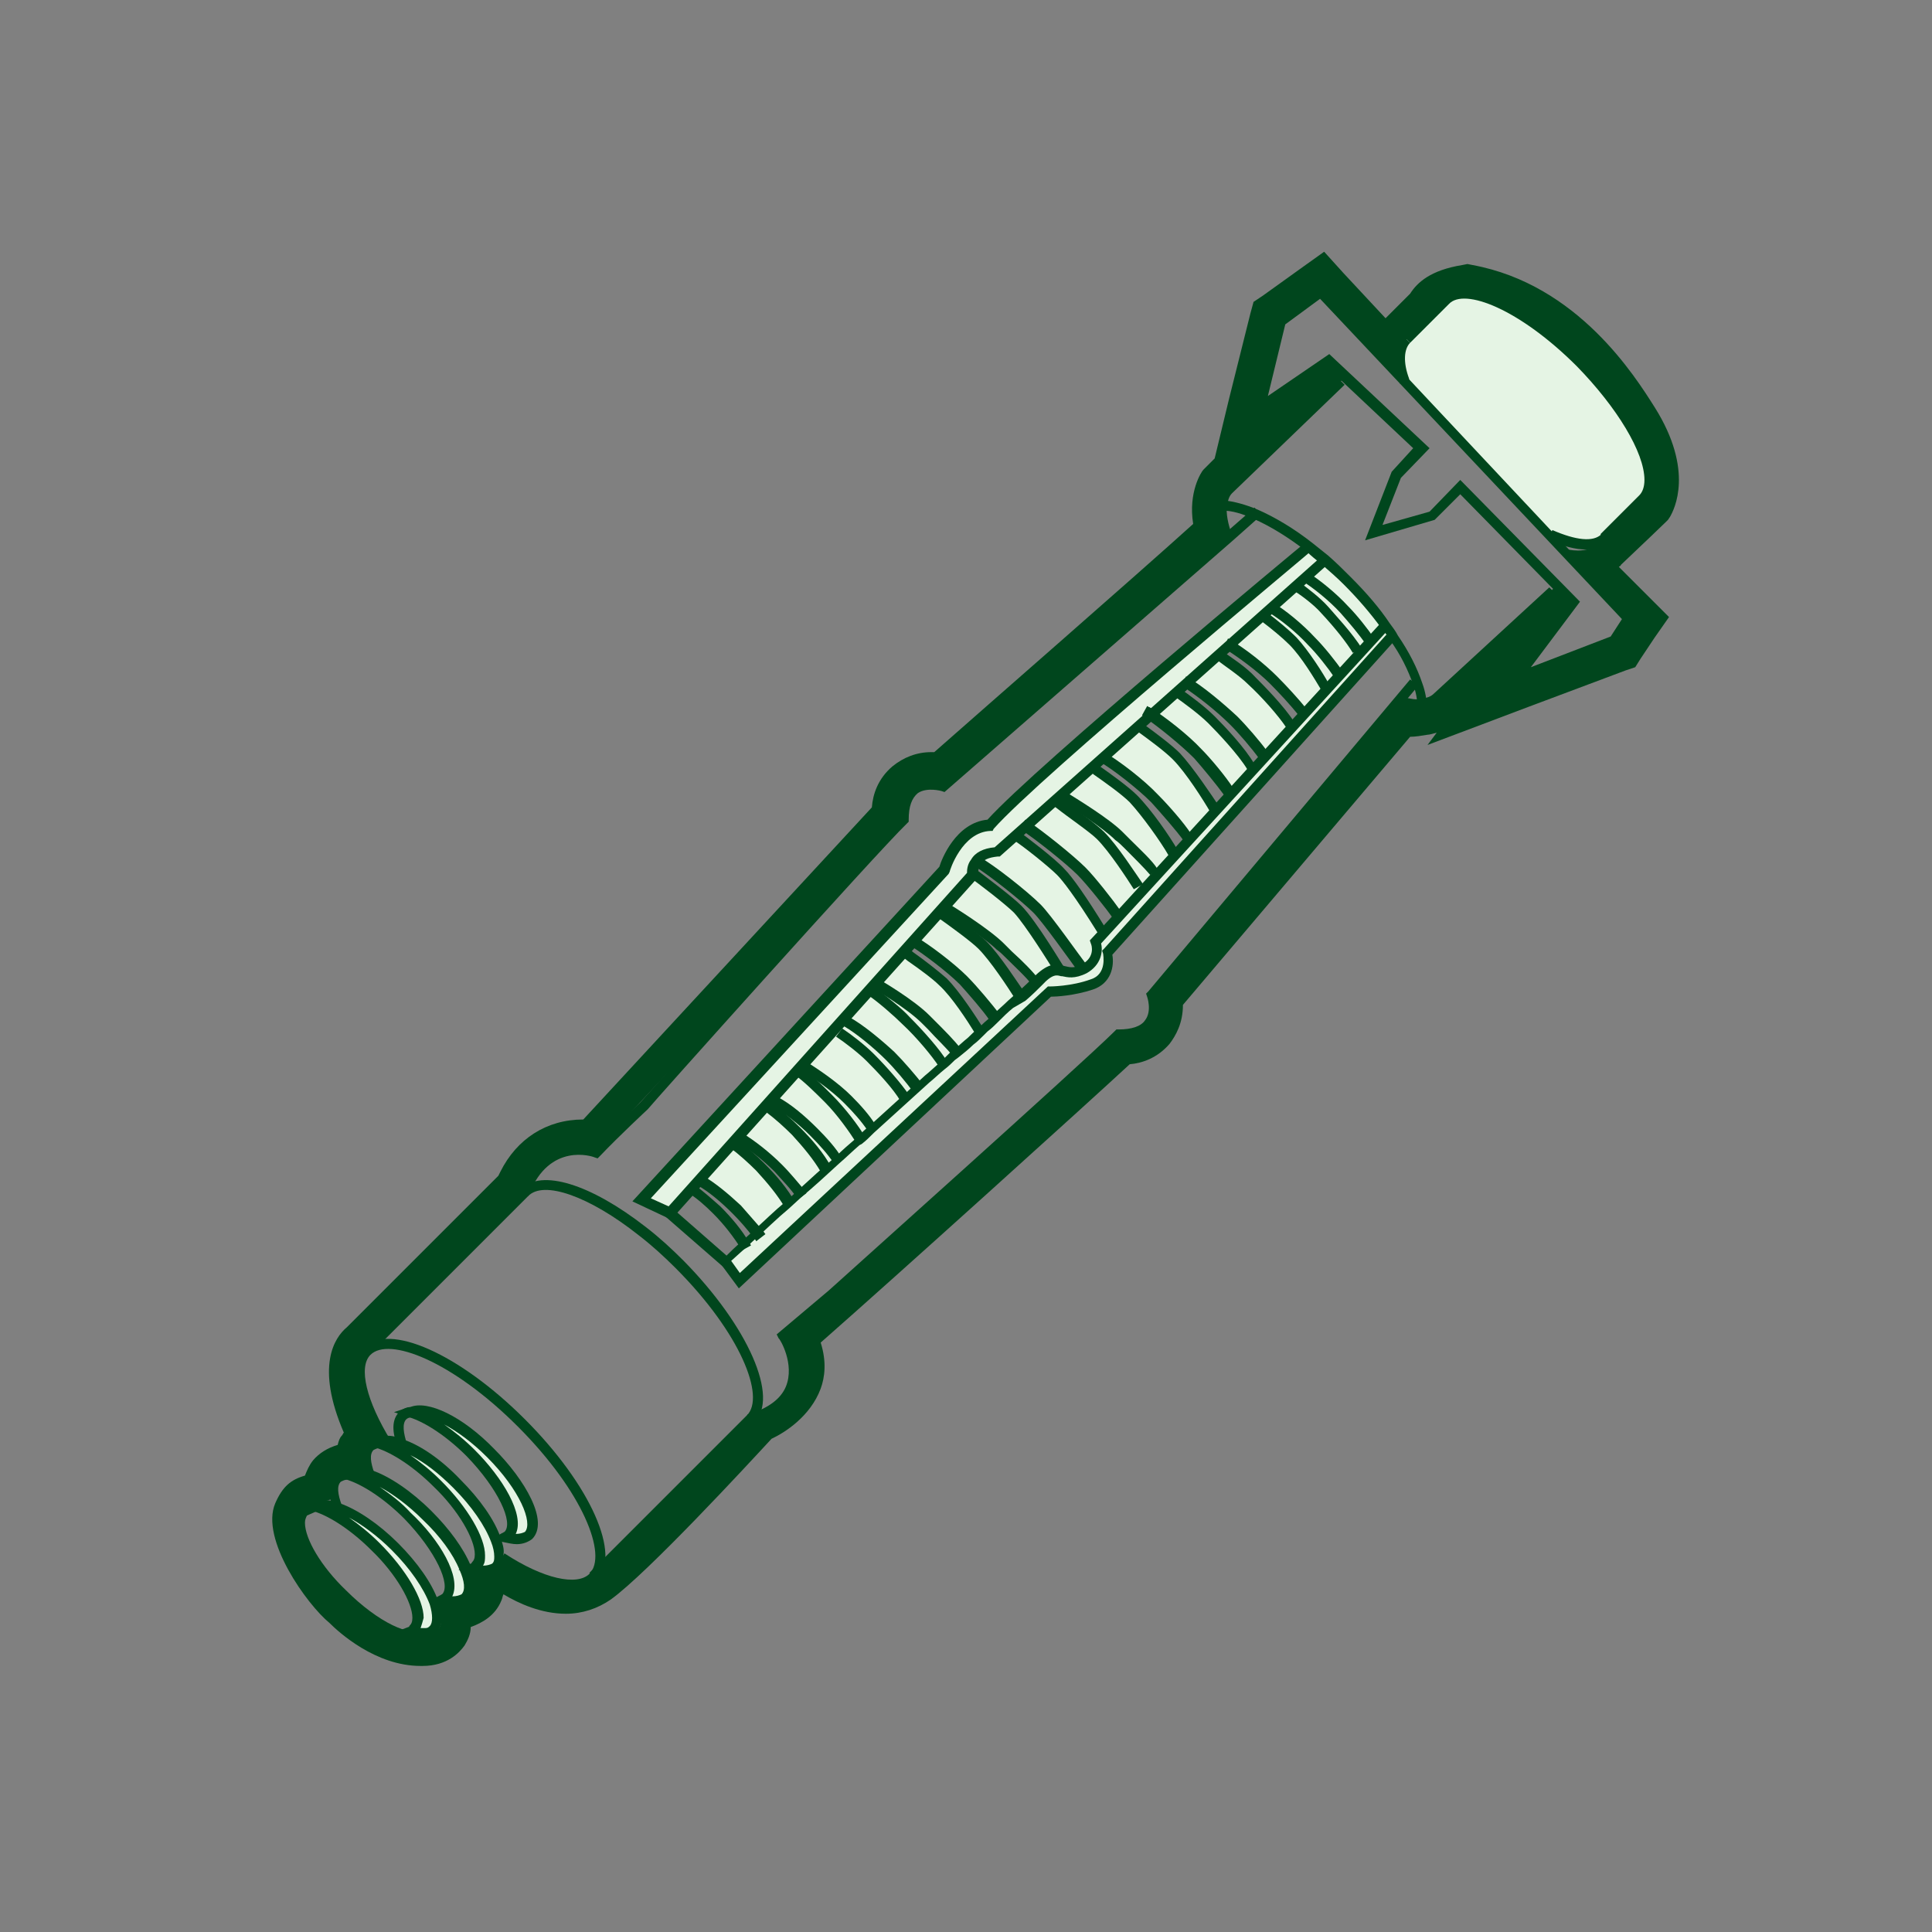  <!--?xml version="1.0" encoding="utf-8"?--> <svg version="1.1" id="Calque_2_00000047020764586916925930000013449709893812000408_" xmlns="http://www.w3.org/2000/svg" xmlns:xlink="http://www.w3.org/1999/xlink" x="0px" y="0px" viewBox="0 0 188.8 188.8" style="enable-background:new 0 0 188.8 188.8;" xml:space="preserve"><rect x="0" y="0" width="188.8" height="188.8" fill="#808080" stroke="none"/> <style type="text/css"> .st0{fill:var(--$primary-50);} .st1{fill:var(--$primary-900);} .st2{fill:none;} </style> <g id="structure"> <g> <g> <path fill="#E5F4E4" d="M154.5,35.4c5.4,5.4,8.1,11.3,6.1,13.2l-3.8,3.8c-1,1-2.9,0.8-5.4-0.3l-0.1,0l-14.2-15.1 c-0.6-1.8-0.6-3.3,0.2-4.1l3.8-3.8C143.2,27.4,149.1,30.1,154.5,35.4L154.5,35.4z"></path> </g> <g> <path fill="#E5F4E4" d="M133.8,62.7l1.3-1.4l0.3-0.2c0.3,0.4,0.6,0.8,0.8,1.1l-0.3,0.2l-27.6,30.7c0,0,0.6,2.4-1.5,3.1 c-2.1,0.7-4.2,0.7-4.2,0.7l-30.3,28.3l-1.3-1.8c0,0,0.7-0.6,1.9-1.7c0.3-0.3,0.8-0.7,1.2-1.1c0.9-0.8,1.9-1.8,3.1-2.8 c0.4-0.3,0.8-0.7,1.2-1.1c1.2-1.1,2.4-2.2,3.7-3.3c0.7-0.6,1.4-1.3,2.1-1.9c0.4-0.4,0.8-0.8,1.2-1.1c1.4-1.3,2.9-2.6,4.3-3.9 c0.9-0.8,1.7-1.6,2.6-2.3c0.4-0.4,0.9-0.8,1.3-1.2c0.8-0.8,1.6-1.4,2.3-2.1c0.5-0.4,0.9-0.9,1.4-1.3c0.9-0.8,1.7-1.6,2.4-2.2 c0.8-0.8,1.4-1.3,1.6-1.5c1.3-1.3,1.8-1.2,2.4-1c0.5,0.1,1.1,0.3,2.1-0.2c1.6-0.9,1.1-2.6,1.1-2.6l1-1.1l1.4-1.5l3.8-4.2l1.8-1.9 l1.4-1.5l2.6-2.9l1.4-1.5l2.2-2.4l1.2-1.3l2.7-2.9l1.1-1.2l2.2-2.4l1.2-1.3l2-2.2L133.8,62.7L133.8,62.7z"></path> </g> <g> <path fill="#E5F4E4" d="M135.4,61l-0.3,0.2l-1.3,1.4c-0.6-0.9-1.7-2.2-2.5-3.1c-1.1-1.2-2.7-2.5-3.8-3.2l1.8-1.6l0.2-0.2 c0.7,0.6,1.5,1.3,2.2,2C133.1,58.1,134.4,59.5,135.4,61L135.4,61z"></path> </g> <g> <path fill="#E5F4E4" d="M133.8,62.7l-1,1l-0.2-0.2c-0.7-1.2-2-2.8-3.2-4c-0.8-0.8-2.1-1.8-2.9-2.4l0.9-0.8c1.1,0.7,2.7,2,3.8,3.2 C132.1,60.4,133.2,61.7,133.8,62.7L133.8,62.7z"></path> </g> <g> <path fill="#E5F4E4" d="M132.8,63.7l-2,2.2h0c-0.6-0.9-1.8-2.4-2.6-3.3c-1.2-1.3-2.8-2.6-4-3.3h0l2.5-2.2c0.8,0.6,2.1,1.5,2.9,2.4 c1.1,1.2,2.5,2.8,3.2,4L132.8,63.7L132.8,63.7z"></path> </g> <g> <path fill="#E5F4E4" d="M130.8,65.9l-1.2,1.3l-0.1-0.1c-0.7-1.2-2-3.3-3.2-4.5c-0.8-0.8-2.1-1.8-2.9-2.4l-0.2-0.2l0.8-0.8h0 c1.1,0.7,2.8,2.1,4,3.3C129,63.6,130.2,65,130.8,65.9L130.8,65.9L130.8,65.9z"></path> </g> <g> <path fill="#E5F4E4" d="M129.6,67.2l-2.2,2.4c-0.8-1-1.9-2.3-2.8-3.2c-1.3-1.3-3.2-2.7-4.5-3.5l3.3-2.9l0.2,0.2 c0.8,0.6,2.1,1.5,2.9,2.4C127.5,63.9,128.9,66,129.6,67.2L129.6,67.2L129.6,67.2z"></path> </g> <g> <path fill="#E5F4E4" d="M127.5,56.4l-0.9,0.8l-2.5,2.2l-0.8,0.8L120,63l-1,0.9l-3.1,2.7l-1,0.9l-2.6,2.3l-1,0.9l-3.6,3.2l-1,0.9 l-3,2.7l-3.6,3.2l-0.8,0.8l-1.9,1.7c-1.2,0.1-1.8,0.5-2.1,1C95,84.6,95,85,95,85.2c0,0.1,0,0.2,0,0.2l-2.7,3l-0.6,0.7L89.1,92 l-0.8,0.9l-2.9,3.2l-0.5,0.5l-2.6,2.9l-3.9,4.4l-0.6,0.6l-2.4,2.6l-3.3,3.7l-0.7,0.8l-3.1,3.5l-0.7,0.8l-2.2,2.4l-1.5-0.7 l-1.3-0.6L92.2,85c0,0,1.3-4.3,4.5-4.3c4.5-5.1,31.3-27.3,31.3-27.3c0.5,0.4,1,0.8,1.5,1.2l-0.2,0.2L127.5,56.4L127.5,56.4z"></path> </g> <g> <path fill="#E5F4E4" d="M126.2,70.9l-2.7,2.9c-0.8-1-2-2.5-2.9-3.4c-1.4-1.4-3.3-2.9-4.7-3.7l3.1-2.7h0c1,0.7,2.4,1.7,3.4,2.6 C123.8,67.8,125.4,69.6,126.2,70.9C126.2,70.8,126.3,70.9,126.2,70.9z"></path> </g> <g> <path fill="#E5F4E4" d="M122.4,75.1l-2.2,2.4c-0.8-1.1-2.2-2.8-3.1-3.7c-1.2-1.3-3.4-3-4.8-3.9l2.6-2.3l0.1,0.1 c1,0.7,2.5,1.8,3.5,2.8C119.8,71.8,121.5,73.6,122.4,75.1L122.4,75.1z"></path> </g> <g> <path fill="#E5F4E4" d="M118.8,79l-2.6,2.9c-0.7-1-2.2-2.8-3.3-3.8c-1.4-1.4-3.8-3.3-5.2-4.1l3.6-3.2c1,0.8,2.9,2.1,3.8,3 C116.3,75.1,118,77.7,118.8,79L118.8,79z"></path> </g> <g> <path fill="#E5F4E4" d="M114.8,83.4l-1.8,1.9l-0.2-0.2c-0.6-0.9-2.4-2.6-3.4-3.5c-1.3-1.3-4.4-3.2-5.6-4l-0.1-0.1l3-2.7l0.1,0.1 c0.9,0.7,3,2.1,4,3.1c1.3,1.3,3.1,4,3.9,5.3L114.8,83.4L114.8,83.4z"></path> </g> <g> <path fill="#E5F4E4" d="M113,85.4l-3.8,4.2c-0.6-0.9-2.6-3.4-3.5-4.3c-1.2-1.2-4.2-3.6-5.6-4.4l3.6-3.2l0.1,0.1 c1.2,0.7,4.3,2.7,5.6,4c0.9,0.9,2.7,2.6,3.4,3.5L113,85.4L113,85.4z"></path> </g> <g> <path fill="#E5F4E4" d="M107.8,91l-1,1.1c0,0,0.6,1.7-1.1,2.6c-0.6-0.9-3.5-4.9-4.4-5.8c-1.3-1.3-4.6-3.9-5.8-4.6l-0.3-0.1 c0.3-0.5,0.9-0.9,2.1-1l1.9-1.7l0.1,0.1c0.8,0.6,3.6,2.7,4.4,3.6C104.9,86.3,107,89.6,107.8,91z"></path> </g> <g> <path fill="#E5F4E4" d="M103.6,94.9c-0.6-0.2-1.2-0.3-2.4,1c-0.6-0.9-2.4-2.6-3.4-3.5c-1.2-1.2-4.2-3.1-5.5-3.9l2.7-3 c0,0,0-0.1,0-0.2c0.8,0.6,3.6,2.8,4.4,3.6C100.6,90.1,102.9,93.7,103.6,94.9L103.6,94.9z"></path> </g> <g> <path fill="#E5F4E4" d="M95.9,92.4c1.2,1.2,3,3.8,3.7,5c-0.6,0.6-1.5,1.3-2.4,2.2l-0.1-0.1c-0.6-0.9-2.1-2.6-3-3.5 c-1.3-1.3-3.6-3.1-4.8-3.8L89.1,92l2.6-2.9C92.7,89.9,95.1,91.6,95.9,92.4L95.9,92.4z"></path> </g> <g> <path fill="#E5F4E4" d="M95.7,100.7l0.1,0.1c-0.7,0.7-1.5,1.3-2.3,2.1c-0.7-0.9-2.2-2.3-3-3.2c-1.3-1.3-3.8-2.9-5-3.6l2.9-3.2 l0.2,0.2c0.8,0.6,2.8,1.9,3.6,2.8C93.4,97.1,95,99.5,95.7,100.7z"></path> </g> <g> <path fill="#E5F4E4" d="M93.5,102.9c-0.4,0.4-0.8,0.8-1.3,1.2l0-0.1c-0.7-1.2-2.4-3.1-3.6-4.3c-0.8-0.9-2.5-2.2-3.4-2.9L85,96.7 l0.5-0.5c1.2,0.7,3.8,2.3,5,3.6C91.3,100.6,92.8,102,93.5,102.9L93.5,102.9z"></path> </g> <g> <path fill="#E5F4E4" d="M92.2,104L92.2,104c-0.8,0.8-1.7,1.6-2.5,2.4c-0.7-0.9-1.8-2.3-2.7-3.2c-1.3-1.3-3-2.7-4.2-3.4l-0.3-0.3 l2.6-2.9l0.2,0.2c0.9,0.6,2.5,2,3.4,2.9C89.8,100.9,91.5,102.9,92.2,104L92.2,104z"></path> </g> <g> <path fill="#E5F4E4" d="M86.9,103.3c0.9,0.9,2.1,2.2,2.7,3.2c-1.4,1.3-2.9,2.6-4.3,3.9l-0.2-0.2c-0.6-0.9-1.4-1.9-2.4-2.8 c-1.3-1.3-3.2-2.6-4.4-3.3l0,0l3.9-4.4l0.3,0.3C83.9,100.6,85.7,102,86.9,103.3L86.9,103.3z"></path> </g> <g> <path fill="#E5F4E4" d="M85.2,110.2l0.2,0.2c-0.4,0.4-0.8,0.8-1.2,1.1c-0.7-1.2-2-2.9-3.2-4.1c-0.9-0.9-2.2-2.1-3.1-2.7l0.6-0.6l0,0 c1.2,0.7,3.1,2,4.4,3.3C83.7,108.3,84.5,109.3,85.2,110.2L85.2,110.2z"></path> </g> <g> <path fill="#E5F4E4" d="M84.1,111.5c-0.7,0.6-1.4,1.3-2.1,1.9c-0.6-0.9-1.4-1.9-2.4-2.8c-1.3-1.3-2.6-2.3-3.8-3l-0.3-0.3l2.4-2.6 c0.9,0.6,2.2,1.8,3.1,2.7C82.1,108.6,83.4,110.3,84.1,111.5L84.1,111.5z"></path> </g> <g> <path fill="#E5F4E4" d="M79.6,110.6c0.9,0.9,1.7,1.9,2.4,2.8c-1.3,1.2-2.5,2.3-3.7,3.3c-0.6-0.8-1.3-1.7-2.2-2.6 c-1.3-1.3-2.6-2.3-3.8-3l-0.1-0.1l3.3-3.7l0.3,0.3C77,108.3,78.4,109.3,79.6,110.6L79.6,110.6z"></path> </g> <g> <path fill="#E5F4E4" d="M74.2,114.1c1.2,1.2,2.2,2.5,2.9,3.7c-1.2,1-2.2,2-3.1,2.8c-0.6-0.8-1.2-1.6-2-2.3c-1.2-1.2-2.5-2.2-3.6-2.9 l3.1-3.5l0.1,0.1C72.4,112.5,73.3,113.3,74.2,114.1z"></path> </g> <g> <path fill="#E5F4E4" d="M47.9,141.9c3.2,3.2,4.9,6.9,3.7,8.1c-0.5,0.4-1.2,0.5-2.2,0.2c0.1-0.1,0.2-0.1,0.3-0.2 c1.2-1.2-0.5-4.8-3.7-8.1c-2-2-4.2-3.4-5.8-3.9c0,0,0.1,0,0.1,0C41.7,137.3,44.9,139,47.9,141.9L47.9,141.9z"></path> </g> <g> <path fill="#E5F4E4" d="M39.3,141.3c1.6,0.6,3.5,1.9,5.4,3.8c1.9,1.9,3.2,3.9,3.8,5.4c0.2,0.6,0.3,1.1,0.3,1.6c0,0.4-0.1,0.8-0.4,1 c-0.5,0.4-1.2,0.5-2.2,0.2c0.1-0.1,0.2-0.1,0.3-0.2c1.2-1.2-0.5-4.8-3.7-8.1c-2-2-4.2-3.5-5.8-3.9c0,0,0.1,0,0.1,0 c0.2-0.1,0.5-0.1,0.8-0.1C38.3,141,38.8,141.1,39.3,141.3L39.3,141.3z"></path> </g> <g> <path fill="#E5F4E4" d="M36.2,144.2c1.6,0.5,3.7,1.9,5.6,3.9c1.7,1.7,3,3.6,3.7,5.1c0.5,1.3,0.6,2.4,0,2.9c-0.5,0.4-1.2,0.5-2.2,0.2 c0.1-0.1,0.2-0.1,0.3-0.2c1.2-1.2-0.5-4.8-3.7-8.1c-2-2-4.2-3.4-5.8-3.9C34.5,143.8,35.2,143.9,36.2,144.2L36.2,144.2z"></path> </g> <g> <path fill="#E5F4E4" d="M33.1,147.4c1.6,0.6,3.6,1.9,5.5,3.8c1.9,1.9,3.2,3.9,3.8,5.4c0.4,1.1,0.4,2.1-0.1,2.6 c-0.2,0.2-0.4,0.3-0.7,0.4c-0.4,0.1-0.9,0-1.5-0.1c0.1-0.1,0.2-0.1,0.3-0.2c1.2-1.2-0.5-4.8-3.7-8.1c-2-2-4.2-3.5-5.9-3.9 C31.4,147,32.2,147,33.1,147.4L33.1,147.4z"></path> </g> </g> <g> <g> <path fill="#00461D" d="M157.1,52.9l-0.7-0.7l3.8-3.8c0.3-0.3,0.5-0.8,0.5-1.5c0-2.7-2.7-7.1-6.6-11.1c-5.6-5.6-11-7.7-12.5-6.1 l-3.8,3.8l-0.7-0.7l3.8-3.8c2.2-2.2,8.3,0.5,14,6.1c4.2,4.2,6.9,8.8,6.9,11.8c0,0.9-0.3,1.6-0.8,2.2L157.1,52.9z"></path> </g> <g> <path fill="#00461D" d="M138.5,69.3l0-0.1c0-0.1,0-0.1,0-0.1l0-0.1c0-0.6-0.1-1.3-0.4-2.1c-0.5-1.4-1.2-2.9-2.3-4.4 c-0.2-0.4-0.5-0.7-0.8-1.1c-1.1-1.5-2.3-2.9-3.7-4.3c-0.7-0.7-1.4-1.3-2.2-2c-0.5-0.4-1-0.8-1.4-1.2c-1.8-1.4-3.6-2.5-5.2-3.2 c-1.1-0.5-2.1-0.8-3-0.8l0.1-1c1,0.1,2.1,0.4,3.3,0.9c1.6,0.7,3.5,1.8,5.4,3.3c0.5,0.4,1,0.8,1.5,1.2c0.8,0.7,1.5,1.4,2.2,2.1 c1.5,1.5,2.8,3,3.8,4.5c0.3,0.4,0.6,0.8,0.8,1.2c1.1,1.6,1.9,3.2,2.4,4.7c0.3,0.8,0.4,1.6,0.5,2.3c0,0.1,0,0.3,0,0.3L138.5,69.3z "></path> </g> <g> <path fill="#00461D" d="M155,53.7c-1,0-2.3-0.3-3.7-1l0.4-0.9c2.3,1,4,1.2,4.8,0.4l0.7,0.7C156.6,53.4,155.9,53.7,155,53.7z"></path> </g> <g> <path fill="#00461D" d="M136.8,37.5l0-0.1l0,0c-0.7-2.1-0.6-3.6,0.3-4.6l0.7,0.7c-0.6,0.6-0.7,1.9-0.1,3.5l0,0.2h-0.3L136.8,37.5z"></path> </g> <g> <path fill="#00461D" d="M55.9,155.3c-1.8,0-4.3-0.9-7.1-2.7l0.5-0.8c3.8,2.5,7.1,3.2,8.3,2c1.8-1.8-0.6-8-7-14.4 c-6.4-6.4-12.6-8.8-14.4-7c-1.2,1.2-0.4,4.5,2,8.4l-0.8,0.5c-2.8-4.4-3.6-8-1.9-9.6c2.5-2.5,9.4,0.6,15.8,7 c6.4,6.4,9.5,13.3,7,15.8C57.7,155,56.9,155.3,55.9,155.3z"></path> </g> <g> <path fill="#00461D" d="M50.5,150.9c-0.4,0-0.8-0.1-1.3-0.2l-1.2-0.3l1.1-0.6c0.1,0,0.1-0.1,0.2-0.1c0.9-0.9-0.6-4.2-3.7-7.4 c-1.9-1.9-4-3.3-5.6-3.8l-1.5-0.5l1.5-0.5l0.2,0.3l0,0l-0.1-0.3c1.7-0.7,5.1,0.9,8.2,4.1c3,3,5.4,7.1,3.7,8.8 C51.6,150.7,51.1,150.9,50.5,150.9z M50.4,149.9c0.4,0,0.7-0.1,0.9-0.2c0.8-0.9-0.5-4.1-3.7-7.3c-1.5-1.5-2.9-2.5-4.2-3.2 c1,0.7,2,1.5,3,2.5C49.1,144.4,51.3,148,50.4,149.9z M40.4,138.4L40.4,138.4L40.4,138.4L40.4,138.4z"></path> </g> <g> <path fill="#00461D" d="M47.3,154c-0.3,0-0.8-0.1-1.2-0.2l-1.3-0.4l1.2-0.6c0,0,0.1,0,0.1-0.1c0.2-0.2,0.3-0.4,0.3-0.8 c0-1.5-1.6-4.3-4-6.6c-1.9-1.9-4-3.3-5.6-3.8l-1-0.3l0.8-0.6c0.1-0.1,0.2-0.1,0.3-0.1c0.3-0.1,0.6-0.2,0.9-0.2 c0.5,0,1,0.1,1.7,0.4c1.7,0.6,3.7,2,5.5,3.9c1.9,1.9,3.3,3.9,3.9,5.6c0.2,0.6,0.4,1.2,0.3,1.7c0,0.6-0.2,1-0.5,1.4 C48.5,153.8,48.1,154,47.3,154z M47.2,153c0.4,0,0.7-0.1,0.9-0.2c0.2-0.2,0.2-0.4,0.2-0.7c0-0.4-0.1-0.9-0.3-1.4 c-0.6-1.6-1.9-3.5-3.7-5.3c-1.4-1.4-2.8-2.5-4.2-3.2c1,0.7,2,1.5,3,2.5c2.6,2.6,4.3,5.5,4.3,7.3C47.4,152.4,47.4,152.7,47.2,153z "></path> </g> <g> <path fill="#00461D" d="M44.4,157c-0.3,0-0.8-0.1-1.3-0.2l-1.2-0.3l1.1-0.6c0.1,0,0.1-0.1,0.2-0.1c0.9-0.9-0.6-4.2-3.7-7.4 c-1.9-1.9-4-3.3-5.6-3.8l-1.2-0.3l1.1-0.6c0.6-0.3,1.5-0.3,2.6,0c1.7,0.6,3.8,2,5.8,4c1.7,1.7,3.1,3.6,3.8,5.3 c0.7,1.6,0.6,2.8-0.1,3.5C45.6,156.7,45.1,157,44.4,157z M44.2,156c0.4,0,0.7-0.1,0.9-0.2c0.4-0.4,0.3-1.3-0.2-2.4 c-0.6-1.5-1.9-3.3-3.6-4.9c-1.4-1.4-2.9-2.5-4.2-3.2c1,0.7,2.1,1.5,3,2.5C43,150.5,45.1,154.1,44.2,156z"></path> </g> <g> <path fill="#00461D" d="M41.2,160.1c-0.4,0-0.8-0.1-1.2-0.2l-1.4-0.4l1.3-0.5c0,0,0.1,0,0.1-0.1c0.2-0.2,0.3-0.4,0.3-0.8 c0-1.5-1.6-4.3-4-6.6c-1.9-1.9-4-3.3-5.6-3.8l-1.2-0.3l1.1-0.6c0.6-0.3,1.6-0.3,2.6,0.1c1.7,0.6,3.8,2,5.7,3.9 c1.9,1.9,3.3,3.9,3.9,5.6c0.7,1.8,0.3,2.7-0.2,3.1c-0.2,0.2-0.5,0.4-0.9,0.5C41.6,160.1,41.4,160.1,41.2,160.1z M41.1,159.1 c0.2,0,0.3,0,0.5,0c0.2,0,0.3-0.1,0.4-0.2c0.3-0.3,0.3-1.1,0-2.1c-0.6-1.6-1.9-3.5-3.7-5.3c-1.4-1.4-2.9-2.5-4.2-3.2 c1,0.7,2,1.5,3,2.5c2.6,2.6,4.3,5.5,4.3,7.3C41.3,158.5,41.2,158.8,41.1,159.1z"></path> </g> <g> <path fill="#00461D" d="M40.6,160.4c-2,0-5-1.9-7.3-4.3c-2.6-2.6-4.3-5.5-4.3-7.3c0-0.6,0.2-1.1,0.5-1.5l0.1-0.1l0.9-0.4l0.4,0.9 l-0.9,0.4c-0.1,0.2-0.2,0.4-0.2,0.7c0,1.6,1.6,4.3,4,6.6c3.2,3.2,6.4,4.6,7.4,3.8l0.8,0.7l-0.1,0.1 C41.6,160.3,41.1,160.4,40.6,160.4z"></path> </g> <g> <path fill="#00461D" d="M32.9,148.1l-0.3-0.6c-0.8-2-0.3-2.9,0.1-3.4c0.3-0.3,0.7-0.5,1.1-0.5l0.1,1c-0.2,0-0.4,0.1-0.6,0.2 c-0.4,0.4-0.3,1.2,0.1,2.3l0.2,0.5L32.9,148.1z"></path> </g> <g> <path fill="#00461D" d="M36,145l-0.1-0.1c-0.1-0.2-0.2-0.4-0.2-0.6c-0.7-1.9-0.3-2.9,0.2-3.3c0.3-0.3,0.7-0.5,1.1-0.5l0.1,1 c-0.2,0-0.4,0.1-0.6,0.2c-0.4,0.4-0.3,1.2,0.1,2.3c0.1,0.2,0.1,0.3,0.2,0.5l0.1,0.1L36,145z"></path> </g> <g> <path fill="#00461D" d="M39.1,142c-0.1-0.2-0.1-0.3-0.2-0.5c-0.8-2-0.4-3,0.1-3.5c0.3-0.3,0.7-0.5,1.2-0.5l0.1,1 c-0.3,0-0.5,0.1-0.6,0.2c-0.4,0.4-0.3,1.3,0.1,2.5c0.1,0.1,0.1,0.3,0.2,0.4L39.1,142z"></path> </g> <g> <path fill="#00461D" d="M76.7,118c-0.7-1.2-1.7-2.4-2.8-3.6c-0.8-0.8-1.7-1.6-2.5-2.2l0.6-0.8c0.9,0.6,1.8,1.4,2.7,2.3 c1.2,1.2,2.3,2.5,3,3.8L76.7,118z"></path> </g> <g> <path fill="#00461D" d="M78,117.2L78,117.2c-0.1-0.1-0.1-0.1-0.1-0.1c-0.6-0.9-1.4-1.7-2.2-2.6c-1.2-1.2-2.5-2.2-3.7-2.9l0.5-0.9 c1.3,0.8,2.7,1.9,3.9,3.1c0.9,0.9,1.6,1.8,2.3,2.6c0,0,0.1,0.1,0.1,0.2L78,117.2z"></path> </g> <g> <path fill="#00461D" d="M72.5,122.2c0-0.1-0.1-0.1-0.1-0.2c-0.7-1.1-1.6-2.3-2.7-3.4c-0.8-0.8-1.6-1.5-2.4-2l-0.2-0.1l0.6-0.8 l0.2,0.1c0.8,0.6,1.6,1.3,2.5,2.1c1.1,1.1,2.1,2.3,2.8,3.5c0.1,0.1,0.1,0.2,0.2,0.3L72.5,122.2z"></path> </g> <g> <path fill="#00461D" d="M73.9,121.3L73.9,121.3c-0.1-0.2-0.2-0.3-0.3-0.4c-0.6-0.8-1.3-1.6-2-2.3c-1.2-1.2-2.4-2.2-3.5-2.8l0.1-0.5 l-0.2,0.4l0.2-0.5l0.3-0.4c0.1,0.1,0.2,0.1,0.2,0.1c1.2,0.7,2.4,1.7,3.7,2.9c0.7,0.8,1.4,1.6,2.1,2.4c0.1,0.1,0.2,0.3,0.3,0.4 L73.9,121.3z"></path> </g> <g> <path fill="#00461D" d="M80.2,114.5c-0.7-1.2-1.7-2.4-2.8-3.6c-0.8-0.8-1.7-1.6-2.5-2.2l0.6-0.8c0.9,0.6,1.8,1.4,2.7,2.3 c1.2,1.2,2.3,2.5,3,3.8L80.2,114.5z"></path> </g> <g> <path fill="#00461D" d="M81.5,113.7c-0.6-0.9-1.4-1.8-2.3-2.7c-1.2-1.2-2.5-2.2-3.7-2.9l0.5-0.9c1.3,0.7,2.6,1.8,3.9,3.1 c0.9,0.9,1.8,1.9,2.4,2.9L81.5,113.7z"></path> </g> <g> <path fill="#00461D" d="M88,107.6c-0.7-1.2-2.2-2.8-3.3-3.9c-0.8-0.8-2.1-1.8-3-2.4l0.6-0.8l-0.3,0.4l0.3-0.4 c0.9,0.6,2.2,1.6,3.1,2.5c1.2,1.2,2.7,2.9,3.5,4.1L88,107.6z"></path> </g> <g> <path fill="#00461D" d="M89.3,106.8C89.3,106.8,89.3,106.8,89.3,106.8c-0.7-1-1.9-2.4-2.7-3.2c-1.2-1.2-2.9-2.6-4.1-3.3l0.5-0.9 c1.3,0.7,3.1,2.2,4.4,3.4c0.9,0.9,2.1,2.3,2.8,3.2c0,0,0.1,0.2,0.1,0.2L89.3,106.8z"></path> </g> <g> <path fill="#00461D" d="M121.9,75.2c-0.9-1.5-3-3.7-3.8-4.5c-0.9-0.9-2.4-2-3.4-2.7l0.5-0.8l-0.3,0.4l0.3-0.4c1,0.7,2.5,1.8,3.5,2.8 c0.9,0.9,3,3.1,3.9,4.7L121.9,75.2z"></path> </g> <g> <path fill="#00461D" d="M123.4,74.5c-0.1-0.1-0.1-0.1-0.2-0.2l-0.1-0.1c-0.8-1.1-2-2.5-2.9-3.4c-1.3-1.3-3.2-2.8-4.6-3.7l0.2-0.5 l-0.2,0.4l0.3-0.9l0.2,0.1c1.5,0.9,3.4,2.5,4.8,3.8c0.9,0.9,2.2,2.4,3,3.5l0.1,0.2c0,0.1,0.1,0.1,0.1,0.2L123.4,74.5z"></path> </g> <g> <path fill="#00461D" d="M125.7,71.1c-0.8-1.2-2.4-3-3.7-4.2c-0.9-0.9-2.3-1.8-3.2-2.5l-0.1-0.1l0.6-0.8l0.1,0.1 c1,0.7,2.4,1.6,3.3,2.6c0.6,0.6,2.8,2.8,3.8,4.4L125.7,71.1z"></path> </g> <g> <path fill="#00461D" d="M127.2,70.3c-0.1-0.1-0.2-0.2-0.3-0.4c-0.7-0.9-1.9-2.2-2.8-3.1c-1.2-1.2-3.1-2.6-4.4-3.4l-0.1-0.1l0.4-0.9 c0.1,0,0.1,0.1,0.2,0.1c1.5,0.9,3.3,2.3,4.6,3.6c0.9,0.9,2.1,2.2,2.9,3.2c0.1,0.1,0.2,0.3,0.3,0.3L127.2,70.3z"></path> </g> <g> <path fill="#00461D" d="M129.1,67.4c-0.6-1-1.9-3.2-3.1-4.4c-0.7-0.7-1.8-1.6-2.6-2.2l-0.2-0.2l0.6-0.8l0.2,0.2 c0.8,0.6,1.9,1.5,2.7,2.3c1.2,1.3,2.6,3.5,3.2,4.6L129.1,67.4z"></path> </g> <g> <path fill="#00461D" d="M130.4,66.2c-0.6-0.9-1.7-2.3-2.6-3.2c-1.1-1.2-2.7-2.5-3.9-3.2l0.5-0.9c1.2,0.7,2.9,2.1,4.1,3.4 c0.9,0.9,2.1,2.4,2.7,3.3L130.4,66.2z"></path> </g> <g> <path fill="#00461D" d="M132.2,63.8c-0.6-1-1.7-2.4-3.1-3.9c-0.7-0.8-1.9-1.7-2.7-2.2l-0.1-0.1l0.6-0.8l0.1,0.1 c0.8,0.6,2,1.5,2.8,2.4c0.5,0.6,2.4,2.6,3.3,4.1L132.2,63.8z"></path> </g> <g> <path fill="#00461D" d="M133.5,63L133.5,63c-0.6-0.9-1.7-2.2-2.5-3.1c-1.1-1.2-2.6-2.4-3.7-3.1c-0.1-0.1-0.1-0.1-0.2-0.1l0.5-0.9 c0.1,0.1,0.2,0.1,0.3,0.2c1.1,0.7,2.7,2,3.8,3.2c0.9,0.9,2,2.3,2.6,3.2c0,0,0.1,0.1,0.1,0.2L133.5,63z"></path> </g> <g> <path fill="#00461D" d="M83.7,111.7c-0.7-1.1-1.9-2.8-3.1-4c-0.8-0.8-2.1-2.1-3-2.7l0.6-0.8c0.9,0.6,2.2,1.9,3.1,2.8 c1.3,1.3,2.6,3,3.3,4.2L83.7,111.7z"></path> </g> <g> <path fill="#00461D" d="M84.8,110.5c-0.6-0.9-1.4-1.8-2.3-2.7c-1.2-1.2-3-2.5-4.3-3.2l0.5-0.9c1.3,0.8,3.2,2.1,4.5,3.4 c0.9,0.9,1.8,1.9,2.4,2.9L84.8,110.5z"></path> </g> <g> <path fill="#00461D" d="M91.8,104.3c-0.7-1.1-2.3-3-3.6-4.2c-0.8-0.8-2.4-2.2-3.3-2.8l0.6-0.8c0.9,0.7,2.6,2,3.4,2.9 c1.3,1.3,3,3.2,3.7,4.4L91.8,104.3z"></path> </g> <g> <path fill="#00461D" d="M93.2,103.3l-0.1-0.1c-0.5-0.7-1.6-1.7-2.4-2.6l-0.6-0.6c-1.5-1.5-4.6-3.3-4.9-3.5l0.5-0.9 c0.4,0.2,3.6,2.1,5.1,3.6l0.6,0.6c0.9,0.9,1.9,1.9,2.5,2.7l-0.3,0.4L93.2,103.3z"></path> </g> <g> <path fill="#00461D" d="M99.2,97.6c-0.7-1.1-2.4-3.7-3.6-4.9c-0.7-0.7-2.9-2.3-3.9-3l-0.2-0.1c-0.1,0-0.1-0.1-0.1-0.1l0.5-0.8 c0,0,0.1,0.1,0.2,0.1l0.2,0.1c1.1,0.8,3.3,2.3,4.1,3.1c1.3,1.3,3.1,4.1,3.8,5.1L99.2,97.6z"></path> </g> <g> <path fill="#00461D" d="M100.8,96.2c-0.4-0.6-1.6-1.7-2.5-2.6c-0.3-0.3-0.6-0.6-0.9-0.8c-1-1-3.6-2.7-5.4-3.8 c-0.1-0.1-0.1-0.1-0.2-0.1l0.7-0.7c0.7,0.4,4.2,2.6,5.6,4c0.2,0.2,0.5,0.5,0.8,0.8c1,0.9,2.1,2,2.6,2.7L100.8,96.2z"></path> </g> <g> <path fill="#00461D" d="M95.3,101c-0.8-1.3-2.3-3.6-3.5-4.7c-0.7-0.7-2.1-1.7-3.1-2.4l-0.5-0.4l0.6-0.8l0.5,0.4 c1,0.7,2.4,1.8,3.2,2.5c1.3,1.3,2.9,3.8,3.6,4.9L95.3,101z"></path> </g> <g> <path fill="#00461D" d="M96.7,99.7c-0.6-0.9-2-2.5-2.9-3.5c-1.3-1.3-3.6-3-4.7-3.7l0.5-0.9c1.2,0.7,3.6,2.5,4.9,3.8 c1,1,2.4,2.7,3.1,3.6L96.7,99.7z"></path> </g> <g> <path fill="#00461D" d="M118.4,79.5l-0.1-0.1c-0.7-1.2-2.4-3.9-3.7-5.2c-0.8-0.8-2.3-1.9-3.4-2.7l-0.3-0.2h0c0,0-0.1-0.1-0.2-0.1 l0.5-0.8l0.1,0c0,0,0.1,0,0.1,0.1l0.4,0.3c1.1,0.8,2.7,2,3.5,2.8c1.3,1.4,3.1,4.1,3.9,5.3l0.1,0.1L118.4,79.5z"></path> </g> <g> <path fill="#00461D" d="M119.9,78c0,0,0-0.1-0.1-0.1l-0.1-0.1c-0.8-1.1-2.2-2.8-3-3.7c-1.3-1.3-3.4-3-4.7-3.9 c-0.1,0-0.2-0.1-0.2-0.2l-0.2-0.1l0.5-0.9c0.1,0,0.1,0.1,0.2,0.1c0.1,0,0.1,0.1,0.2,0.1c1.4,0.9,3.6,2.6,4.9,4 c0.9,0.9,2.4,2.7,3.1,3.8l0.1,0.1c0,0.1,0.1,0.1,0.1,0.2L119.9,78z"></path> </g> <g> <path fill="#00461D" d="M103.2,95.2c-0.8-1.3-3-4.8-4.1-6c-0.8-0.8-3.5-2.9-4.4-3.5l0.6-0.8c0.8,0.6,3.6,2.7,4.5,3.6 c1.5,1.5,4.2,6.1,4.3,6.2L103.2,95.2z"></path> </g> <g> <path fill="#00461D" d="M105.4,95c-0.8-1.1-3.5-4.9-4.4-5.8c-1.2-1.2-4.5-3.8-5.7-4.5l0.5-0.9c1.3,0.7,4.6,3.3,5.9,4.6 c1,1,3.8,5,4.5,5.9L105.4,95z"></path> </g> <g> <path fill="#00461D" d="M110.8,86.9c-0.7-1.1-2.4-3.7-3.6-4.9c-0.7-0.7-2.9-2.2-3.9-3l-0.4-0.3l0.6-0.8l0.4,0.3 c1.1,0.8,3.2,2.3,4,3.1c1.3,1.3,3.1,4.1,3.8,5.1L110.8,86.9z"></path> </g> <g> <path fill="#00461D" d="M112.4,85.5c-0.5-0.6-1.6-1.7-2.5-2.6c-0.3-0.3-0.6-0.6-0.9-0.8c-1.2-1.2-4.3-3.2-5.5-3.9l0.5-0.9 c1.3,0.8,4.4,2.7,5.7,4c0.2,0.2,0.5,0.5,0.8,0.8c1,1,2.1,2,2.6,2.8L112.4,85.5z"></path> </g> <g> <path fill="#00461D" d="M114.2,83.6c-0.8-1.4-2.6-3.9-3.8-5.2c-0.8-0.8-2.5-2-3.5-2.7l-0.4-0.3l0.6-0.8l0.4,0.3c1,0.7,2.8,2,3.6,2.8 c1.4,1.4,3.2,4,4,5.4L114.2,83.6z"></path> </g> <g> <path fill="#00461D" d="M115.9,82.4l-0.1-0.1l-0.1-0.1c-0.7-1-2.3-2.8-3.2-3.8c-1.3-1.3-3.7-3.2-5.1-4l-0.1-0.1l0.5-0.9l-0.2,0.5 l0.3-0.4c1.4,0.8,3.9,2.7,5.3,4.2c0.9,0.9,2.5,2.7,3.2,3.8l0.1,0l0.1,0.2l-0.5,0.2L115.9,82.4z"></path> </g> <g> <path fill="#00461D" d="M107.5,91.5c0-0.1-0.1-0.2-0.2-0.3c-2.3-3.7-3.5-5.2-4-5.7c-0.8-0.8-3.4-2.9-4.4-3.5l0.6-0.8 c0.7,0.5,3.6,2.7,4.5,3.7c0.8,0.8,2.2,2.8,4.1,5.9c0.1,0.1,0.1,0.2,0.1,0.2L107.5,91.5z"></path> </g> <g> <path fill="#00461D" d="M109.2,90h-0.3l-0.1-0.2c-0.6-0.9-2.6-3.4-3.5-4.3c-1.1-1.1-4.1-3.5-5.5-4.4L99.7,81l0.5-0.9l0.2,0.1 c1.5,1,4.5,3.4,5.7,4.6c0.9,0.9,2.7,3.2,3.4,4.2h0.2l0,0.5h-1h0.5L109.2,90z"></path> </g> <g> <path fill="#00461D" d="M73.7,139l-0.7-0.7c1.8-1.8-0.6-8-7-14.4c-1.1-1.1-2.3-2.2-3.6-3.2c-4.8-3.8-9.3-5.4-10.8-3.8l-0.7-0.7 c2-2,6.8-0.5,12.2,3.7c1.3,1,2.5,2.1,3.7,3.3C73.1,129.6,76.2,136.6,73.7,139z"></path> </g> <g> <path fill="#00461D" d="M138.5,69.4c-0.5,0-1.1-0.1-1.7-0.3l0.3-1c0.7,0.2,1.3,0.3,1.8,0.2c0.5-0.1,0.9-0.2,1.2-0.5l11.3-10.4 l0.7,0.7l-11.3,10.4c-0.4,0.4-1,0.7-1.8,0.8C138.9,69.4,138.7,69.4,138.5,69.4z"></path> </g> <g> <path fill="#00461D" d="M119.5,52.6c-0.5-1.3-0.7-2.4-0.6-3.3c0.1-0.8,0.4-1.3,0.8-1.8l11-10.6l0.7,0.7l-11,10.6 c-0.3,0.3-0.4,0.7-0.5,1.2c-0.1,0.8,0.1,1.8,0.5,2.9L119.5,52.6z"></path> </g> <g> <path fill="#00461D" d="M146.7,67.4l6.4-8.5l-10.4-10.6l-2.5,2.5l-6.8,2l2.6-6.7l2.1-2.3l-8.5-8l-7.5,5.1l2.5-9.9l4.4-3.2l30.6,32.6 l-1.8,2.6L146.7,67.4z M142.7,46.9l11.7,11.9l-4.8,6.4l7.8-3l1.1-1.7L129,29.2l-3.4,2.5l-1.7,7l6-4.1l9.8,9.2l-2.8,2.9l-1.8,4.6 l4.6-1.3L142.7,46.9z"></path> </g> <g> <path fill="#00461D" d="M58.3,154.4l-0.7-0.7l15.5-15.5l0.1,0c1.9-0.6,3.1-1.5,3.6-2.7c0.9-2.2-0.6-4.7-0.7-4.7l-0.2-0.4l5.1-4.3 c0.2-0.2,24.9-22.3,27.9-25.3l0.2-0.2l0.2,0c1.3,0,2.2-0.3,2.6-0.9c0.7-0.9,0.2-2.3,0.2-2.3l-0.1-0.3l0.2-0.2l25.6-30.5l0.8,0.6 l-1.5,1.8l-24,28.6c0.1,0.6,0.3,1.9-0.5,2.9c-0.6,0.8-1.7,1.3-3.2,1.3c-3.5,3.5-26.8,24.3-27.8,25.2l-4.5,3.7 c0.4,0.9,1.4,3.1,0.5,5.2c-0.6,1.5-2,2.7-4.1,3.3L58.3,154.4z"></path> </g> <g> <path fill="#00461D" d="M36.2,132.3l-0.7-0.7l15.3-15.3c2-5.1,6.1-4.4,7.3-4.2c2.1-2.1,4.5-4.4,4.5-4.4c0.9-1,21.7-24.2,25.2-27.8 c0-1.5,0.4-2.6,1.3-3.2c1-0.8,2.4-0.6,3-0.5l30.5-26.6l0.6,0.8l-2.7,2.4L92.3,77.4L92,77.3c0,0-1.4-0.4-2.3,0.2 c-0.6,0.5-0.9,1.3-0.9,2.6l0,0.2l-0.2,0.2c-3,2.9-25.1,27.6-25.3,27.9c-0.1,0.1-2.7,2.5-4.7,4.6l-0.2,0.2l-0.3-0.1 c-0.2-0.1-4.4-1.5-6.4,3.6l-0.1,0.2L36.2,132.3z"></path> </g> <g> <path fill="#00461D" d="M70.9,124l-6.2-5.4l29.8-33.3c0,0,0,0,0,0c0-0.2,0-0.8,0.4-1.3c0.4-0.7,1.2-1.1,2.3-1.2l31.8-28.3l0.7,0.7 l-32,28.5l-0.2,0c-0.9,0.1-1.4,0.3-1.7,0.8c-0.2,0.3-0.2,0.6-0.2,0.8c0,0.1,0,0.2,0,0.2l0,0.2l-29.4,32.8l4.8,4.2 c0.3-0.3,0.8-0.8,1.5-1.4l1.2-1.1c0.9-0.8,1.9-1.8,3.1-2.8l1.2-1.1c1.2-1.1,2.4-2.2,3.7-3.3c0.6-0.6,1.3-1.2,2-1.8l0.1-0.1 c0.4-0.4,0.8-0.8,1.2-1.1l5.4-4.9c0.5-0.4,1-0.9,1.5-1.3c0.3-0.3,0.6-0.6,0.9-0.9l0.4-0.3c0.5-0.4,0.9-0.8,1.4-1.2 c0.3-0.3,0.6-0.6,1-0.9l0.4-0.4c0.3-0.3,0.7-0.6,1-0.9c0.5-0.5,1.1-1,1.5-1.4l0.9-0.8c0.8-0.7,1.4-1.3,1.6-1.5 c1.3-1.3,2.1-1.4,3-1.1c0.5,0.1,0.9,0.3,1.8-0.2c1.2-0.7,0.9-1.8,0.8-2l-0.1-0.3l2.6-2.8l25.9-28.3l0.7,0.7l-28.1,30.7 c0.2,0.8,0,2.1-1.4,2.9c-1.2,0.6-1.9,0.4-2.4,0.3l-0.1,0c-0.4-0.1-0.8-0.3-1.9,0.9c-0.3,0.3-1,1-1.6,1.5L99,98.5 c-0.5,0.4-1,0.9-1.5,1.4c-0.3,0.3-0.6,0.6-1,0.9l-0.4,0.4c-0.3,0.3-0.6,0.6-1,0.9c-0.4,0.4-0.9,0.8-1.4,1.2l-0.4,0.3 c-0.3,0.3-0.6,0.6-1,0.9c-0.5,0.4-1,0.9-1.5,1.3l-5.4,4.9c-0.4,0.4-0.8,0.8-1.2,1.1l-0.2,0.1c-0.7,0.6-1.3,1.2-2,1.8 c-1.3,1.2-2.5,2.3-3.7,3.3l-1.2,1.1c-1.2,1-2.2,2-3.1,2.8l-1.2,1.1c-1.2,1.1-1.9,1.7-1.9,1.7L70.9,124z"></path> </g> <g> <path fill="#00461D" d="M65.2,119l-3.4-1.6l30-32.7c0.2-0.7,1.6-4.3,4.7-4.6c4.8-5.3,30.1-26.3,31.2-27.2l0.6,0.8 C128,54,101.5,76,97.1,81l-0.1,0.2l-0.2,0c-2.8,0.1-4,3.9-4,4l-0.1,0.2l-29.1,31.7l2.2,1L65.2,119z"></path> </g> <g> <path fill="#00461D" d="M72.2,125.9l-1.7-2.3l0.8-0.6l1,1.4l30.1-28l0.2,0c0,0,2.1,0,4-0.7c1.6-0.5,1.2-2.4,1.2-2.5l-0.1-0.3 l0.2-0.2L135.5,62l0.7,0.7l-27.5,30.6c0.2,1.1-0.1,2.8-1.9,3.4c-1.8,0.6-3.6,0.7-4.1,0.7L72.2,125.9z"></path> </g> </g> </g> <g id="filled"> <path fill="#00461D" d="M129.1,28.6c0,0,3.8,4,7.7,8.2c-1-2.2,0.6-3.6,0.6-3.6l2.9-2.9c0,0,0-1,3.1-1.5c7.8,1.4,12.7,7.6,15.8,12.5 s1.5,7.5,1.5,7.5s-2.6,2.6-4.3,4.2c-0.6,0.6-1.5,0.8-2.2,0.8c-1.2,0-2.3-0.5-2.3-0.5l7.3,7.3l-1.4,2.1l-9.6,3.6l5.6-7.5l-1.6-1.7 c0,0-11,11.5-13.1,11.7c-0.7,0.1-1.2,0.1-1.6,0.1c-0.8,0-0.9-0.1-0.9-0.1S116,93.2,112.6,97.3c0.6,3.6-2.1,3.9-3,3.9 c-0.2,0-0.3,0-0.3,0s-26.4,24-32.7,29.3c3.4,5.5-2.9,7.8-2.9,7.8S61.7,151.3,58,154c-0.8,0.6-1.8,0.8-2.7,0.8 c-3.1,0-6.2-2.8-6.2-2.8s-0.8,1.5-2.7,1.5c-0.2,0-0.5,0-0.7-0.1c2.3,2.6-1.6,2.9-1.6,2.9s0,0-0.1,0c-0.3,0-1.5,0.1-1.2,0.8 c0.4,0.9,0.8,2.6-1.5,2.6c0,0-0.1,0-0.2,0c-3.6,0-6.9-3.4-6.9-3.4c-1.9-1.4-5.2-6.7-4.6-8.3s0.6-0.7,3.1-1.6 c-0.5-2.2,0.6-2.6,2-2.6c0.4,0,0.8,0,1.2,0.1c-0.8-2.7,1.5-3.2,1.5-3.2c-3.9-7.4-1.5-9-1.5-9l15.2-15.2l0.4-0.8 c1.5-3,4-3.4,5.5-3.4c0.7,0,1.2,0.1,1.2,0.1l30.1-32.3c0,0-0.5-1.7,0.9-2.9c0.6-0.5,1.3-0.7,1.8-0.7c0.7,0,1.1,0.2,1.1,0.2 s24-21,27.8-24.5c-1.1-2.9,0.1-4.6,0.1-4.6l11.3-10.6l-1.9-1.8l-6.5,4.5l2.1-8.4L129.1,28.6 M129.4,24.6l-2.1,1.5l-3.9,2.8 l-0.9,0.6l-0.3,1.1l-2.1,8.4l-1.4,5.8l-0.7,0.7l-0.2,0.2l-0.2,0.2c-0.2,0.2-1.5,2.2-1,5.3c-5.3,4.8-21,18.5-25.3,22.3 c-0.1,0-0.2,0-0.3,0c-1.4,0-2.7,0.5-3.8,1.4c-1.4,1.2-1.9,2.7-2,4L57,109.4h0c-3.6,0-6.5,1.9-8.1,5.1l-0.2,0.4l-14.8,14.8 c-1.2,1-3.1,3.8-0.3,10.3c-0.1,0.1-0.1,0.2-0.2,0.3c-0.2,0.2-0.3,0.5-0.4,0.9c-1,0.3-1.8,0.8-2.4,1.5c-0.4,0.5-0.6,1-0.8,1.5 c-1.4,0.4-2.2,1.1-2.9,2.7c-1.5,3.5,3.1,9.9,5.3,11.7c0.9,0.9,4.5,4.2,8.9,4.2c0.1,0,0.1,0,0.2,0c2.4,0,3.6-1.3,4.1-2 c0.3-0.5,0.6-1.1,0.6-1.8c1.1-0.4,2.4-1.1,3-2.6c0.1-0.2,0.1-0.4,0.2-0.6c1.5,0.9,3.7,1.9,6.1,1.9c1.6,0,3.1-0.5,4.4-1.4 c3.6-2.6,13.3-13.1,15.7-15.7c1.3-0.6,3.8-2.2,4.8-4.9c0.4-1.1,0.6-2.6,0-4.5c7.4-6.5,26.1-23.4,30.2-27.2c1.2-0.1,2.7-0.6,3.9-2 c0.6-0.8,1.3-2,1.3-3.8L137.8,72c0.5,0,1.1-0.1,1.7-0.2c0.2,0,0.5-0.1,0.9-0.2l-0.9,1.2l9.8-3.7l9.6-3.6l0.9-0.3l0.5-0.8l1.4-2.1 l1.4-2l-1.8-1.8l-3.1-3.1c0.1-0.1,0.2-0.1,0.2-0.2c1.7-1.6,4.3-4.1,4.4-4.2l0.2-0.2l0.2-0.3c0.4-0.7,2.4-4.5-1.5-10.7 c-1.9-3-7.5-12-17.8-13.9l-0.5-0.1l-0.5,0.1c-3.1,0.5-4.4,1.7-5.1,2.8l-2.4,2.4l-4.1-4.4L129.4,24.6L129.4,24.6L129.4,24.6z"></path> </g> <g id="boundaries"> <rect y="0" fill="none" width="188.8" height="188.8"></rect> </g> </svg> 
